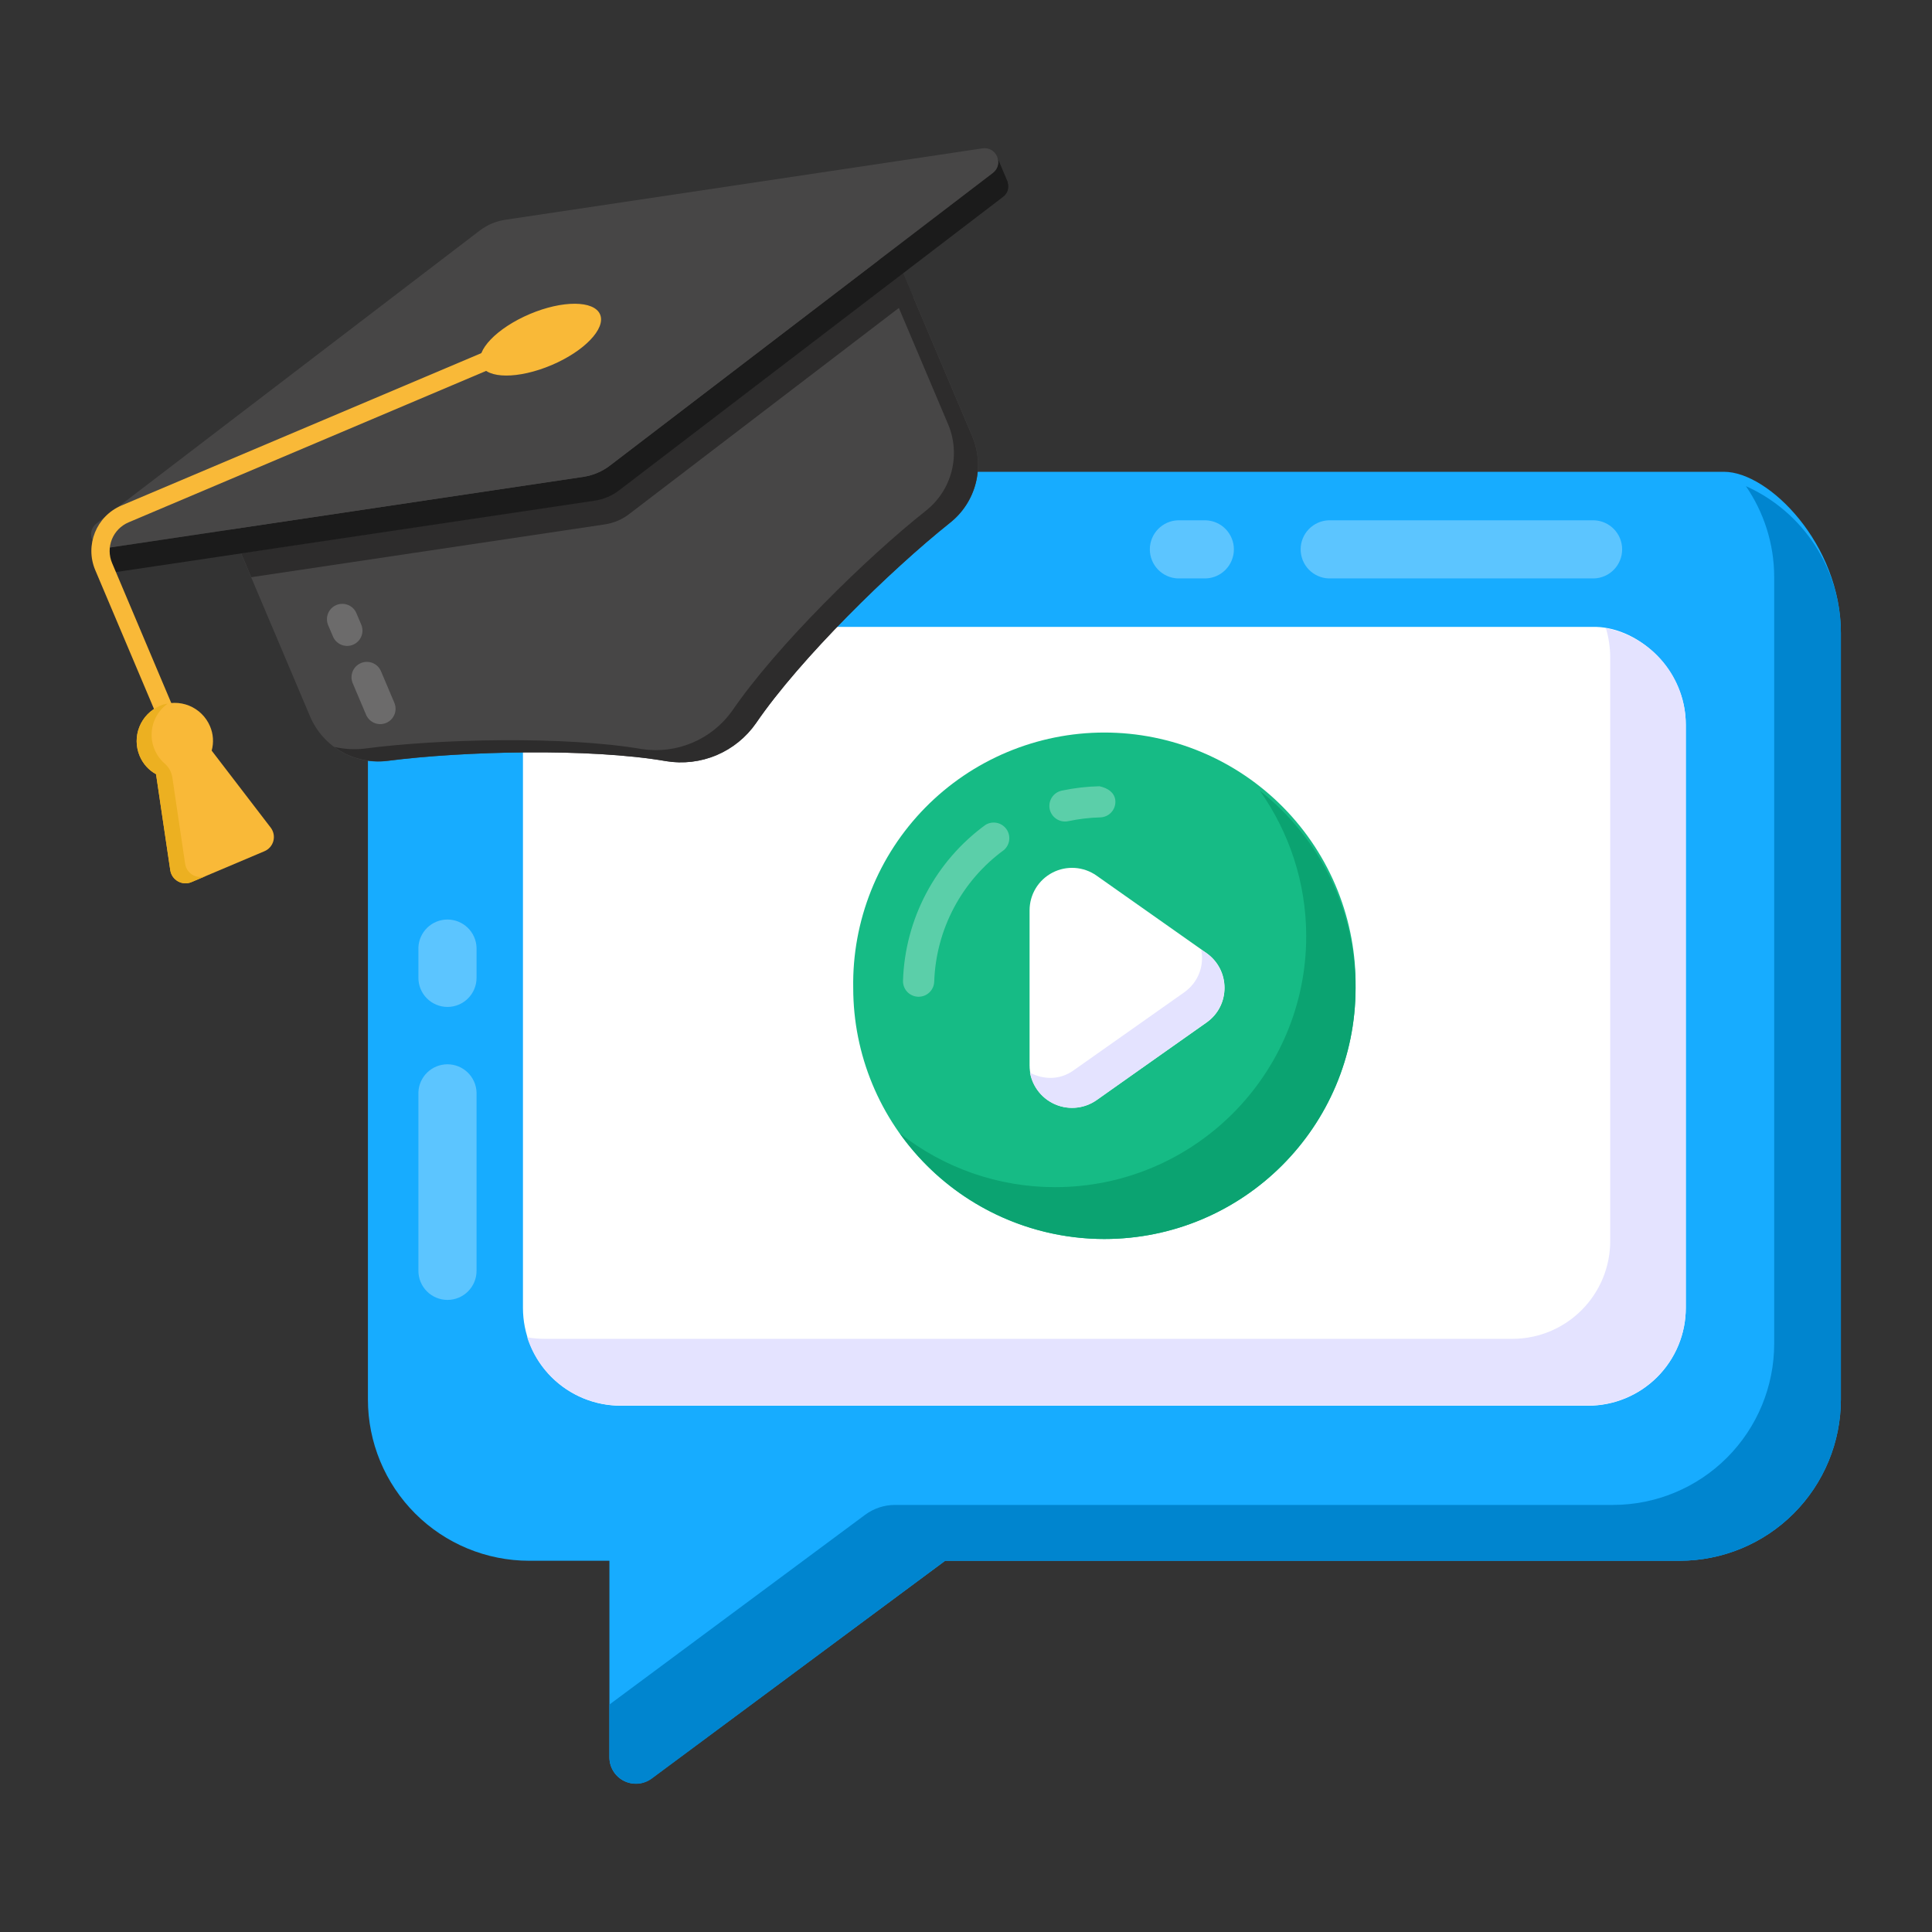 <svg xmlns="http://www.w3.org/2000/svg" width="131" height="131" viewBox="0 0 131 131" fill="none"><rect x="0" y="0" width="131" height="131" fill="#333333" stroke="none"/><path d="M124.821 42.928V94.891C124.821 97.792 123.668 100.574 121.617 102.625C119.566 104.676 116.784 105.828 113.883 105.828H64.086L44.174 120.589C43.908 120.787 43.593 120.906 43.263 120.935C42.933 120.963 42.601 120.9 42.305 120.751C42.009 120.602 41.761 120.373 41.587 120.091C41.413 119.809 41.322 119.484 41.322 119.153V105.828H35.884C32.983 105.828 30.201 104.676 28.15 102.625C26.099 100.574 24.947 97.792 24.947 94.891V42.928C24.947 36.888 29.841 31.991 38.904 31.991H116.906C119.922 31.991 124.821 36.888 124.821 42.928Z" fill="#17ACFF"></path><g opacity="0.3"><path d="M81.761 39.221H79.868C79.357 39.203 78.874 38.987 78.519 38.62C78.164 38.252 77.965 37.761 77.965 37.25C77.965 36.739 78.164 36.248 78.519 35.88C78.874 35.512 79.357 35.297 79.868 35.279H81.761C82.272 35.297 82.756 35.512 83.111 35.88C83.466 36.248 83.664 36.739 83.664 37.25C83.664 37.761 83.466 38.252 83.111 38.62C82.756 38.987 82.272 39.203 81.761 39.221ZM108.087 39.221H90.093C89.583 39.203 89.099 38.987 88.744 38.62C88.389 38.252 88.191 37.761 88.191 37.25C88.191 36.739 88.389 36.248 88.744 35.88C89.099 35.512 89.583 35.297 90.093 35.279H108.087C108.598 35.297 109.082 35.512 109.437 35.88C109.792 36.248 109.99 36.739 109.99 37.25C109.99 37.761 109.792 38.252 109.437 38.62C109.082 38.987 108.598 39.203 108.087 39.221Z" fill="white"></path></g><g opacity="0.3"><path d="M30.34 88.141C29.818 88.14 29.317 87.933 28.948 87.563C28.579 87.194 28.371 86.693 28.37 86.171V74.067C28.388 73.556 28.604 73.073 28.971 72.718C29.339 72.363 29.83 72.165 30.341 72.165C30.852 72.165 31.343 72.363 31.711 72.718C32.079 73.073 32.294 73.556 32.312 74.067V86.171C32.312 87.258 31.43 88.141 30.34 88.141ZM30.34 68.276C29.817 68.275 29.316 68.067 28.947 67.697C28.578 67.328 28.37 66.826 28.37 66.303V64.252C28.388 63.741 28.604 63.258 28.971 62.903C29.339 62.548 29.83 62.349 30.341 62.349C30.852 62.349 31.343 62.548 31.711 62.903C32.079 63.258 32.294 63.741 32.312 64.252V66.303C32.312 67.391 31.43 68.276 30.34 68.276Z" fill="white"></path></g><path d="M124.821 42.926V94.894C124.821 97.794 123.669 100.575 121.618 102.626C119.567 104.676 116.786 105.828 113.886 105.828H64.086L44.189 120.602C43.921 120.798 43.604 120.917 43.273 120.944C42.941 120.972 42.609 120.907 42.312 120.757C42.016 120.608 41.766 120.379 41.591 120.096C41.416 119.814 41.323 119.488 41.322 119.156V115.577L58.661 102.711C59.247 102.276 59.958 102.042 60.688 102.042H109.365C112.265 102.042 115.047 100.89 117.097 98.839C119.148 96.788 120.3 94.007 120.3 91.107V39.142C120.3 36.856 119.591 34.725 118.382 32.963C120.303 33.823 121.934 35.222 123.077 36.991C124.22 38.759 124.825 40.821 124.821 42.926Z" fill="#0085CF"></path><path d="M35.459 88.682V49.137C35.459 45.477 38.428 42.506 45.113 42.506H108.226C111.209 42.6 114.306 45.477 114.306 49.137V88.685C114.306 90.443 113.608 92.129 112.365 93.373C111.122 94.617 109.435 95.316 107.677 95.316H42.09C40.332 95.316 38.645 94.618 37.401 93.374C36.158 92.13 35.459 90.441 35.459 88.682Z" fill="white"></path><path d="M114.306 49.145V88.677C114.307 89.547 114.137 90.409 113.805 91.214C113.472 92.018 112.984 92.749 112.369 93.364C111.754 93.98 111.023 94.467 110.218 94.8C109.414 95.132 108.552 95.303 107.682 95.301H42.083C40.672 95.305 39.297 94.858 38.157 94.026C37.018 93.194 36.174 92.02 35.748 90.674C36.144 90.754 36.564 90.781 36.984 90.781H102.558C103.43 90.779 104.292 90.606 105.097 90.271C105.901 89.936 106.632 89.446 107.247 88.828C107.862 88.211 108.35 87.478 108.682 86.672C109.014 85.867 109.184 85.003 109.182 84.132V44.594C109.182 43.91 109.076 43.228 108.891 42.597C110.414 42.887 111.789 43.7 112.777 44.895C113.766 46.089 114.306 47.594 114.306 49.145Z" fill="#E4E3FF"></path><path d="M91.915 66.993C91.915 76.388 84.292 84.011 74.87 84.011C70.357 84.009 66.029 82.216 62.838 79.025C59.647 75.834 57.854 71.506 57.853 66.993C57.814 64.732 58.226 62.486 59.065 60.386C59.903 58.286 61.151 56.375 62.737 54.762C64.322 53.15 66.212 51.869 68.298 50.995C70.383 50.121 72.621 49.67 74.883 49.67C77.144 49.67 79.382 50.121 81.468 50.995C83.553 51.869 85.443 53.15 87.028 54.762C88.614 56.375 89.862 58.286 90.701 60.386C91.539 62.486 91.954 64.732 91.915 66.993Z" fill="#16BB85"></path><path opacity="0.3" d="M62.287 67.584H62.247C62.108 67.579 61.972 67.547 61.846 67.489C61.719 67.432 61.605 67.35 61.511 67.248C61.416 67.146 61.343 67.027 61.294 66.896C61.246 66.766 61.224 66.628 61.229 66.489C61.297 64.421 61.836 62.396 62.804 60.567C63.772 58.739 65.144 57.154 66.815 55.935C67.042 55.793 67.314 55.742 67.577 55.792C67.84 55.843 68.074 55.991 68.232 56.207C68.39 56.423 68.461 56.69 68.43 56.956C68.399 57.222 68.269 57.466 68.066 57.64C66.653 58.672 65.495 60.011 64.677 61.557C63.859 63.103 63.403 64.815 63.345 66.563C63.335 66.837 63.219 67.097 63.022 67.287C62.825 67.478 62.561 67.584 62.287 67.584ZM71.175 54.862C71.119 54.587 71.173 54.302 71.326 54.067C71.479 53.832 71.719 53.668 71.993 53.609C72.833 53.431 73.688 53.332 74.546 53.312C75.11 53.428 75.614 53.757 75.629 54.34C75.633 54.479 75.609 54.617 75.559 54.746C75.51 54.876 75.435 54.994 75.339 55.095C75.244 55.195 75.129 55.276 75.003 55.332C74.876 55.389 74.739 55.42 74.601 55.423C73.871 55.443 73.145 55.529 72.431 55.68C72.156 55.737 71.87 55.684 71.635 55.531C71.4 55.378 71.234 55.139 71.175 54.864V54.862Z" fill="white"></path><path d="M91.915 66.993C91.915 76.388 84.292 84.011 74.87 84.011C72.154 84.007 69.479 83.354 67.067 82.106C64.655 80.858 62.576 79.052 61.004 76.838C63.999 79.204 67.704 80.493 71.521 80.496C80.946 80.496 88.568 72.873 88.568 63.478C88.568 59.795 87.387 56.389 85.417 53.606C87.445 55.198 89.084 57.231 90.21 59.55C91.335 61.87 91.919 64.415 91.915 66.993Z" fill="#0BA371"></path><path d="M81.811 69.334L74.349 74.591C73.918 74.895 73.411 75.074 72.885 75.11C72.359 75.146 71.833 75.036 71.365 74.793C70.897 74.551 70.504 74.184 70.23 73.733C69.956 73.283 69.811 72.765 69.811 72.238V61.723C69.811 61.196 69.956 60.679 70.23 60.228C70.504 59.777 70.897 59.411 71.365 59.168C71.833 58.925 72.359 58.816 72.885 58.851C73.411 58.887 73.918 59.066 74.349 59.37L81.811 64.628C83.437 65.775 83.437 68.187 81.811 69.334Z" fill="white"></path><path d="M81.793 69.326L74.368 74.591C73.969 74.872 73.506 75.048 73.021 75.103C72.536 75.157 72.045 75.089 71.594 74.904C71.142 74.719 70.744 74.424 70.437 74.044C70.13 73.665 69.923 73.215 69.835 72.735C70.743 73.209 71.865 73.254 72.814 72.562L80.281 67.297C81.274 66.605 81.665 65.441 81.447 64.405L81.793 64.62C83.432 65.787 83.432 68.204 81.793 69.326Z" fill="#E4E3FF"></path><path d="M58.997 13.214L65.92 29.569C66.349 30.581 66.433 31.706 66.16 32.77C65.886 33.834 65.271 34.779 64.407 35.459C60.384 38.66 54.261 44.644 51.263 49.029C50.597 49.994 49.67 50.749 48.591 51.206C47.511 51.662 46.324 51.801 45.168 51.607C39.94 50.705 31.398 50.932 26.309 51.59C25.219 51.736 24.112 51.521 23.157 50.976C22.202 50.432 21.453 49.589 21.024 48.577L14.101 32.221L58.997 13.214Z" fill="#474646"></path><path d="M58.997 13.224L65.913 29.564C66.344 30.573 66.431 31.696 66.159 32.76C65.888 33.823 65.274 34.767 64.412 35.447C60.396 38.657 54.259 44.651 51.27 49.026C50.599 49.988 49.67 50.741 48.59 51.199C47.51 51.656 46.323 51.799 45.165 51.612C39.945 50.709 31.398 50.934 26.296 51.584C25.009 51.747 23.707 51.41 22.66 50.643C23.286 50.786 23.971 50.84 24.663 50.766C29.749 50.092 38.311 49.894 43.532 50.793C44.688 50.967 45.87 50.817 46.948 50.361C48.025 49.906 48.956 49.161 49.637 48.211C52.622 43.836 58.75 37.815 62.779 34.631C63.64 33.952 64.254 33.007 64.526 31.944C64.797 30.881 64.71 29.758 64.279 28.748L57.902 13.688L58.997 13.224Z" fill="#2D2C2C"></path><path d="M61.236 18.496L61.928 20.132L42.694 34.831C42.194 35.224 41.598 35.477 40.968 35.563L17.037 39.137L16.345 37.501L40.276 33.927C40.899 33.828 41.5 33.576 42.002 33.195L61.236 18.496Z" fill="#2D2C2C"></path><path opacity="0.2" d="M26.188 49.016C25.934 49.124 25.647 49.127 25.391 49.023C25.136 48.92 24.931 48.719 24.823 48.465L23.916 46.325C23.809 46.07 23.807 45.784 23.91 45.528C24.014 45.272 24.215 45.068 24.47 44.96C24.724 44.853 25.011 44.851 25.267 44.955C25.523 45.058 25.727 45.26 25.834 45.514L26.739 47.652C26.847 47.906 26.849 48.192 26.746 48.448C26.642 48.704 26.442 48.908 26.188 49.016ZM23.943 43.715C23.689 43.822 23.403 43.825 23.147 43.721C22.891 43.618 22.687 43.417 22.579 43.163L22.25 42.39C22.143 42.135 22.141 41.849 22.244 41.593C22.348 41.337 22.55 41.133 22.804 41.025C23.058 40.918 23.345 40.916 23.601 41.02C23.857 41.123 24.061 41.325 24.168 41.579L24.494 42.35C24.602 42.604 24.605 42.891 24.502 43.146C24.398 43.402 24.197 43.607 23.943 43.715Z" fill="white"></path><path d="M67.608 10.633L68.34 12.364L68.325 12.368C68.385 12.545 68.386 12.735 68.329 12.912C68.272 13.09 68.16 13.244 68.009 13.352L42.011 33.225C41.52 33.61 40.916 33.867 40.281 33.956L7.951 38.776C7.751 38.811 7.544 38.778 7.364 38.683C7.183 38.587 7.04 38.435 6.955 38.25L6.943 38.218L6.261 36.606C6.342 36.796 6.484 36.954 6.666 37.053C6.848 37.151 7.058 37.186 7.262 37.15L39.592 32.33C40.219 32.221 40.825 31.966 41.322 31.598L67.319 11.726C67.69 11.429 67.759 10.984 67.608 10.633Z" fill="#1B1B1B"></path><path d="M67.319 11.726L41.324 31.588C40.819 31.975 40.224 32.228 39.594 32.322L7.252 37.155C6.298 37.298 5.779 36.075 6.548 35.489L32.525 15.636C33.032 15.251 33.627 14.996 34.258 14.902L66.612 10.06C67.566 9.917 68.085 11.14 67.319 11.726Z" fill="#474646"></path><path d="M10.752 48.804L6.459 38.657C5.742 36.962 6.535 34.999 8.231 34.278L36.989 22.102C37.138 22.046 37.304 22.049 37.451 22.112C37.598 22.174 37.715 22.292 37.777 22.439C37.839 22.586 37.842 22.751 37.785 22.901C37.728 23.05 37.615 23.171 37.471 23.239L8.715 35.42C8.202 35.638 7.797 36.05 7.588 36.567C7.379 37.084 7.383 37.662 7.6 38.176L11.889 48.322C11.945 48.471 11.942 48.637 11.879 48.784C11.816 48.931 11.699 49.047 11.552 49.11C11.405 49.172 11.24 49.175 11.09 49.118C10.941 49.061 10.82 48.948 10.752 48.804Z" fill="#F9B938"></path><path d="M12.986 59.81L17.932 57.717C18.079 57.655 18.21 57.56 18.314 57.44C18.419 57.319 18.495 57.177 18.536 57.023C18.577 56.868 18.582 56.707 18.551 56.55C18.52 56.394 18.454 56.247 18.357 56.12L14.353 50.897C14.505 50.348 14.465 49.764 14.239 49.241C13.97 48.608 13.461 48.107 12.823 47.848C12.185 47.59 11.47 47.594 10.836 47.862C10.206 48.133 9.709 48.643 9.453 49.28C9.197 49.917 9.204 50.629 9.472 51.261C9.699 51.797 10.094 52.232 10.581 52.494L11.545 59.004C11.649 59.682 12.361 60.077 12.986 59.81Z" fill="#F9B938"></path><path d="M12.986 59.81L13.995 59.383C13.848 59.445 13.689 59.472 13.53 59.464C13.371 59.455 13.216 59.41 13.077 59.332C12.938 59.255 12.819 59.146 12.728 59.015C12.637 58.884 12.578 58.734 12.554 58.577L11.691 52.751C11.644 52.379 11.463 52.036 11.182 51.787C10.884 51.53 10.648 51.209 10.492 50.848C10.336 50.486 10.265 50.094 10.284 49.701C10.302 49.308 10.41 48.924 10.599 48.579C10.788 48.234 11.053 47.936 11.375 47.709C11.188 47.732 11.007 47.784 10.836 47.862C10.206 48.133 9.709 48.643 9.453 49.28C9.197 49.917 9.204 50.629 9.472 51.261C9.699 51.797 10.094 52.232 10.581 52.494L11.545 59.004C11.649 59.682 12.361 60.077 12.986 59.81Z" fill="#ECB021"></path><path d="M40.689 21.321C41.094 22.28 39.609 23.822 37.397 24.757C35.157 25.706 33.019 25.701 32.612 24.739C32.206 23.78 33.692 22.241 35.929 21.291C38.143 20.355 40.281 20.362 40.689 21.321Z" fill="#F9B938"></path></svg>